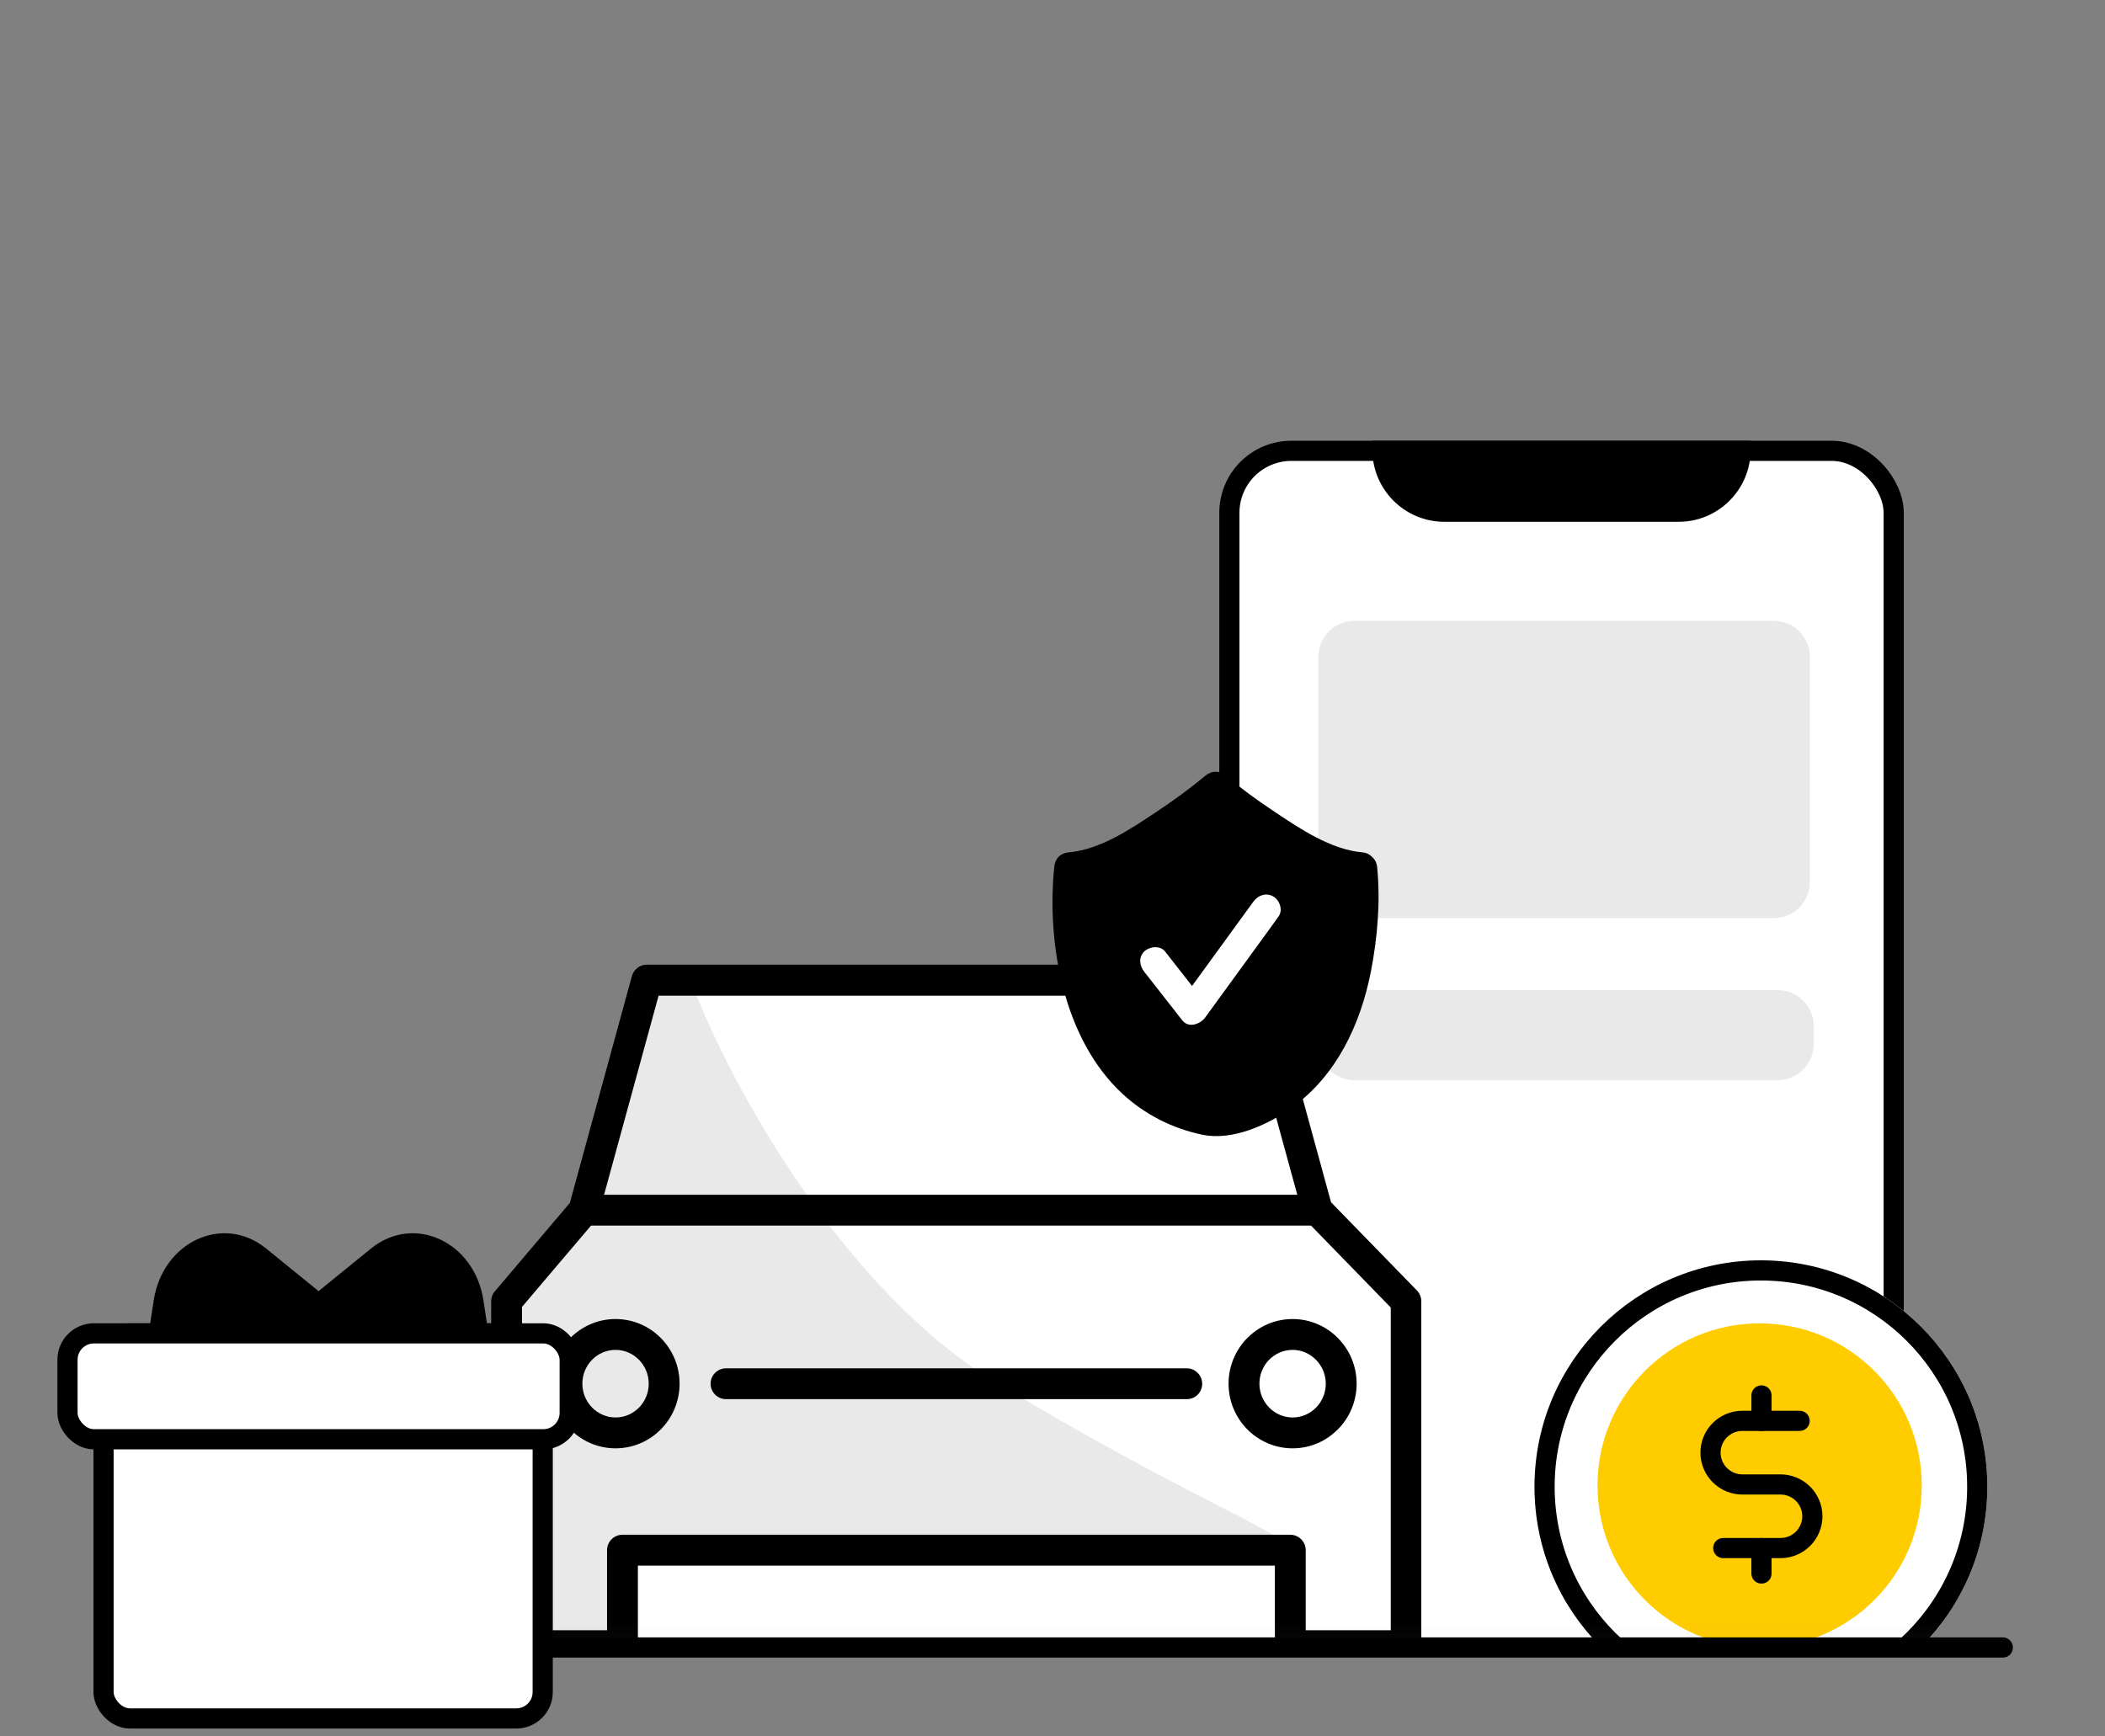 <svg width="120" height="99" viewBox="0 0 120 99" fill="none" xmlns="http://www.w3.org/2000/svg">
<rect x="0" y="0" width="120" height="99" fill="#808080" stroke="none"/>
<mask id="mask0_369_2553" style="mask-type:alpha" maskUnits="userSpaceOnUse" x="0" y="1" width="120" height="93">
<rect y="1" width="120" height="92.951" fill="#C4C4C4"/>
</mask>
<g mask="url(#mask0_369_2553)">
<rect x="70.083" y="25.704" width="37.871" height="69.191" rx="3.533" fill="white" stroke="black" stroke-width="1.15"/>
<path d="M75.155 37.452C75.155 36.318 76.075 35.398 77.209 35.398H101.123C102.257 35.398 103.177 36.318 103.177 37.452V50.288C103.177 51.422 102.257 52.342 101.123 52.342H77.209C76.075 52.342 75.155 51.422 75.155 50.288V37.452Z" fill="#E9E9E9"/>
<path d="M75.156 58.503C75.156 57.369 76.076 56.449 77.21 56.449H101.341C102.476 56.449 103.395 57.369 103.395 58.503V59.53C103.395 60.664 102.476 61.584 101.341 61.584H77.21C76.076 61.584 75.156 60.664 75.156 59.53V58.503Z" fill="#E9E9E9"/>
<path d="M78.234 25.129H99.799V25.642C99.799 27.911 97.96 29.75 95.691 29.75H82.342C80.073 29.75 78.234 27.911 78.234 25.642V25.129Z" fill="black"/>
<circle cx="100.384" cy="84.764" r="12.908" fill="white"/>
<circle cx="100.384" cy="84.764" r="12.333" fill="white" stroke="black" stroke-width="1.15"/>
<circle cx="100.312" cy="84.691" r="9.242" fill="#FFCC00"/>
<path d="M100.418 79.559V81.009" stroke="black" stroke-width="1.15" stroke-linecap="round" stroke-linejoin="round"/>
<path d="M100.417 88.262V89.712" stroke="black" stroke-width="1.15" stroke-linecap="round" stroke-linejoin="round"/>
<path d="M98.237 88.261H101.503C101.984 88.261 102.446 88.07 102.786 87.73C103.126 87.39 103.318 86.929 103.318 86.448C103.318 85.967 103.126 85.506 102.786 85.166C102.446 84.826 101.984 84.635 101.503 84.635H99.326C98.844 84.635 98.383 84.444 98.043 84.103C97.702 83.763 97.511 83.302 97.511 82.821C97.511 82.34 97.702 81.879 98.043 81.539C98.383 81.199 98.844 81.008 99.326 81.008H102.592" stroke="black" stroke-width="1.15" stroke-linecap="round" stroke-linejoin="round"/>
<path d="M29 75.209V95H80V75.209L75.011 69.97L71.13 56H36.761L33.435 69.97L29 75.209Z" fill="white"/>
<path d="M56.913 78.908C48.017 73.571 41.715 61.857 39.676 56.668H36.34L33.56 68.9L29.112 73.348V93.365H36.34V88.361C48.943 88.731 74.038 89.25 73.593 88.361C73.037 87.249 68.033 85.581 56.913 78.908Z" fill="#E9E9E9"/>
<path d="M80.162 94.707H73.556C73.073 94.707 72.677 94.311 72.677 93.827V89.262H36.365V93.827C36.365 94.311 35.969 94.707 35.486 94.707H28.88C28.396 94.707 28 94.311 28 93.827V74.194C28 73.983 28.07 73.78 28.211 73.622L32.486 68.582L36.022 55.651C36.128 55.273 36.471 55 36.867 55H71.507C71.903 55 72.254 55.264 72.351 55.651L75.879 68.546L80.778 73.578C80.936 73.745 81.024 73.965 81.024 74.194V93.827C81.042 94.32 80.646 94.707 80.162 94.707ZM74.436 92.948H79.283V74.546L74.48 69.611C74.374 69.505 74.304 69.373 74.26 69.233L70.847 56.768H37.544L34.131 69.233C34.096 69.356 34.034 69.47 33.955 69.567L29.759 74.51V92.948H34.606V88.382C34.606 87.898 35.002 87.502 35.486 87.502H73.556C74.04 87.502 74.436 87.898 74.436 88.382V92.948Z" fill="black"/>
<path d="M75.105 69.876H33.665C33.181 69.876 32.786 69.481 32.786 68.997C32.786 68.513 33.181 68.117 33.665 68.117H75.105C75.589 68.117 75.984 68.513 75.984 68.997C75.984 69.489 75.597 69.876 75.105 69.876Z" fill="black"/>
<path d="M73.688 82.575C71.673 82.575 70.037 80.921 70.037 78.889C70.037 76.857 71.673 75.203 73.688 75.203C75.702 75.203 77.338 76.857 77.338 78.889C77.338 80.921 75.702 82.575 73.688 82.575ZM73.688 76.962C72.641 76.962 71.796 77.824 71.796 78.889C71.796 79.953 72.65 80.815 73.688 80.815C74.734 80.815 75.579 79.953 75.579 78.889C75.579 77.833 74.726 76.962 73.688 76.962Z" fill="black"/>
<path d="M35.09 82.575C33.076 82.575 31.44 80.921 31.44 78.889C31.44 76.857 33.076 75.203 35.09 75.203C37.105 75.203 38.741 76.857 38.741 78.889C38.741 80.921 37.105 82.575 35.09 82.575ZM35.09 76.962C34.044 76.962 33.199 77.824 33.199 78.889C33.199 79.953 34.053 80.815 35.09 80.815C36.137 80.815 36.982 79.953 36.982 78.889C36.982 77.833 36.137 76.962 35.09 76.962Z" fill="black"/>
<path d="M67.653 79.771H41.387C40.904 79.771 40.508 79.375 40.508 78.891C40.508 78.408 40.904 78.012 41.387 78.012H67.653C68.137 78.012 68.533 78.408 68.533 78.891C68.533 79.384 68.146 79.771 67.653 79.771Z" fill="black"/>
<path d="M77.664 49.436C74.545 49.248 69.291 44.83 69.291 44.83C69.291 44.83 64.037 49.248 60.918 49.436C60.918 49.436 59.569 62.467 69.291 64.005C79.013 62.467 77.664 49.436 77.664 49.436Z" fill="black"/>
<path d="M77.664 48.595C75.861 48.44 74.102 47.244 72.642 46.27C71.691 45.639 70.762 44.963 69.888 44.233C69.523 43.922 69.081 43.922 68.705 44.233C67.831 44.963 66.902 45.639 65.951 46.27C64.491 47.244 62.732 48.44 60.929 48.595C60.443 48.639 60.144 48.949 60.1 49.425C59.657 53.82 60.642 59.267 63.993 62.367C65.265 63.541 66.836 64.338 68.528 64.692C70.242 65.058 72.288 64.139 73.671 63.131C76.204 61.304 77.564 58.382 78.151 55.392C78.527 53.455 78.704 51.396 78.505 49.425C78.394 48.362 76.735 48.351 76.834 49.425C77.222 53.256 76.525 58.027 73.76 60.873C72.665 62.002 71.271 62.721 69.745 63.065C68.417 63.364 66.681 62.4 65.652 61.603C63.451 59.898 62.422 57.142 61.969 54.473C61.692 52.835 61.593 51.086 61.759 49.425C61.482 49.702 61.206 49.978 60.929 50.255C62.998 50.078 64.911 48.949 66.603 47.831C67.743 47.089 68.838 46.281 69.888 45.406C69.49 45.406 69.103 45.406 68.705 45.406C69.745 46.281 70.851 47.089 71.99 47.831C73.682 48.949 75.607 50.078 77.664 50.255C78.726 50.355 78.726 48.694 77.664 48.595Z" fill="black"/>
<path d="M65.243 55.419C65.962 56.338 66.681 57.257 67.4 58.176C67.765 58.641 68.428 58.386 68.705 58.01C69.933 56.327 71.149 54.644 72.377 52.961C72.543 52.729 72.72 52.485 72.886 52.252C73.151 51.887 72.952 51.323 72.587 51.112C72.167 50.869 71.713 51.046 71.448 51.411C70.22 53.094 69.004 54.777 67.776 56.46C67.61 56.692 67.433 56.936 67.267 57.168C67.698 57.113 68.141 57.057 68.572 57.002C67.853 56.083 67.134 55.164 66.415 54.245C66.139 53.891 65.53 53.958 65.232 54.245C64.889 54.589 64.955 55.065 65.243 55.419Z" fill="white"/>
</g>
<path d="M18.676 93.93L114.174 93.93" stroke="black" stroke-width="1.15" stroke-linecap="round"/>
<path d="M21.147 71.186L15.784 75.544C15.426 75.835 15.608 76.474 16.049 76.474H27.916L27.561 74.148C27.048 70.788 23.597 69.195 21.147 71.186Z" fill="black"/>
<path d="M15.176 71.186L20.539 75.544C20.897 75.835 20.715 76.474 20.274 76.474H8.406L8.761 74.148C9.275 70.788 12.725 69.195 15.176 71.186Z" fill="black"/>
<rect x="5.903" y="76.02" width="25.035" height="21.955" rx="1.505" fill="white" stroke="black" stroke-width="1.15"/>
<rect x="3.848" y="76.02" width="28.629" height="6.038" rx="1.505" fill="white" stroke="black" stroke-width="1.15"/>
</svg>
